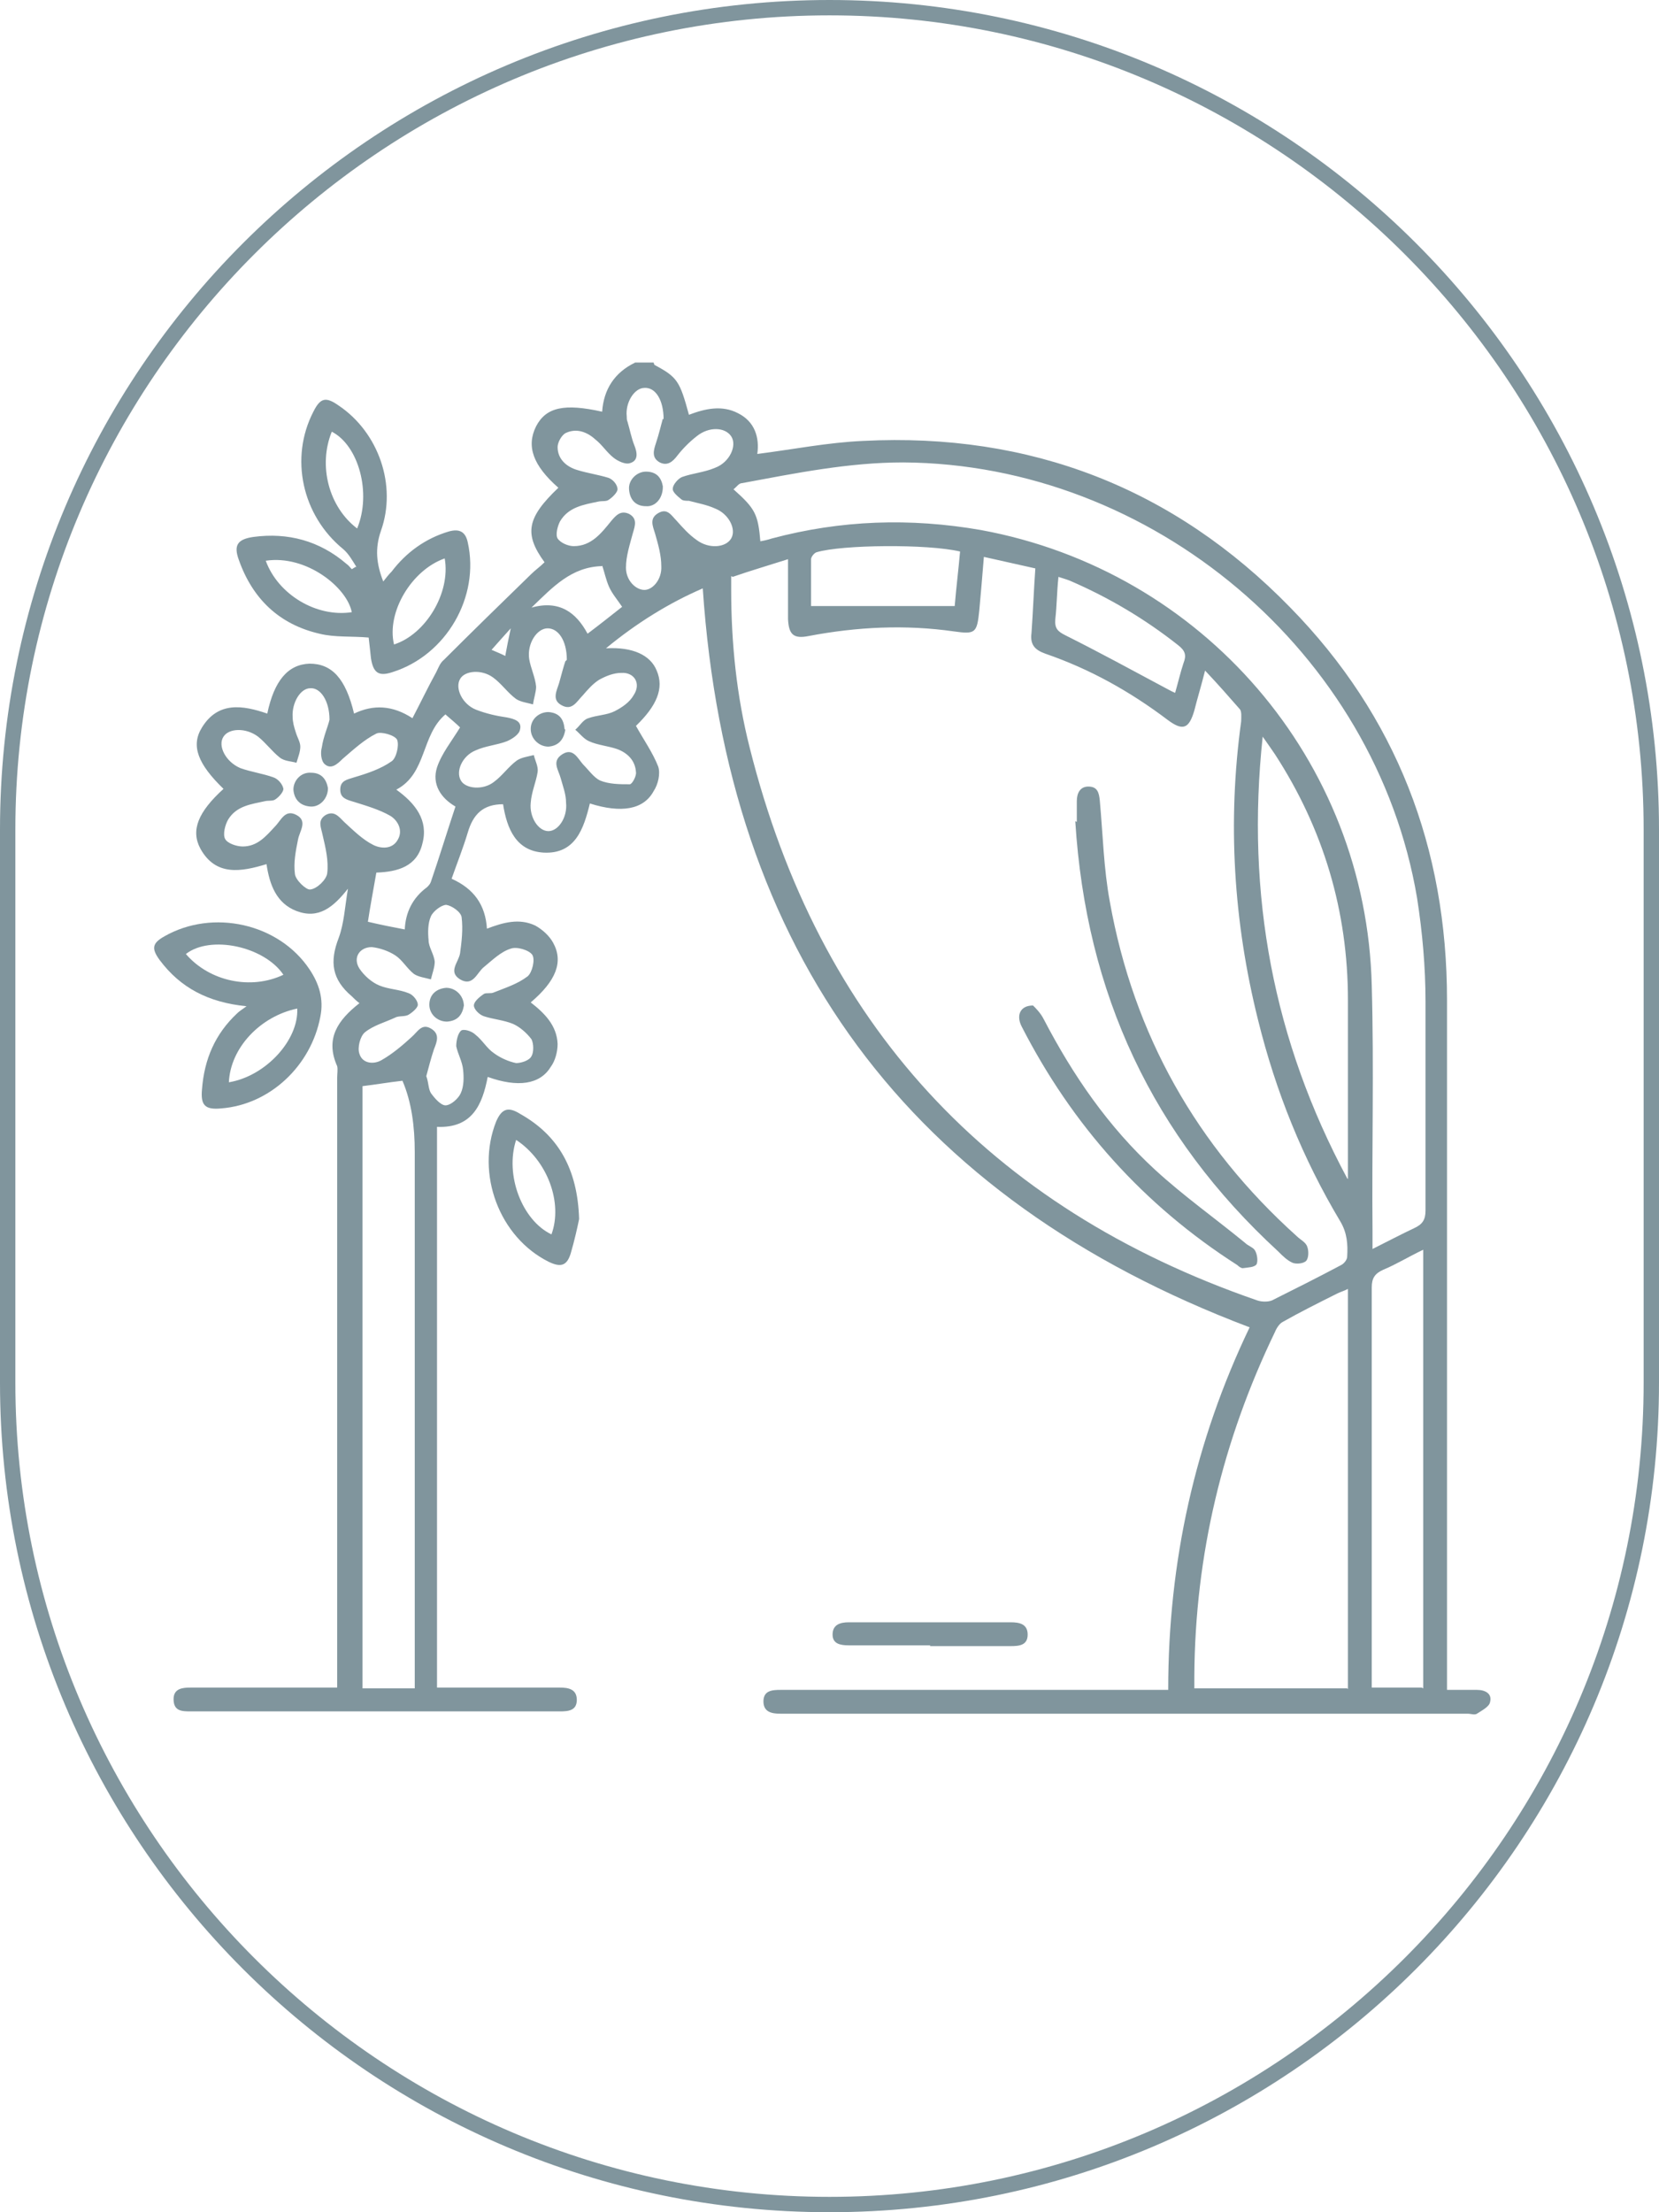 <svg xmlns="http://www.w3.org/2000/svg" width="216" height="288" viewBox="0 0 216 288"><defs><style> .cls-1 { fill: #80959d; } </style></defs><g><g id="Calque_1"><path class="cls-1" d="M108,2c58.4,0,106,47.6,106,106v72c0,58.4-47.6,106-106,106S2,238.4,2,180v-72C2,49.6,49.6,2,108,2M108,0h0C48.4,0,0,48.4,0,108v72c0,59.6,48.4,108,108,108h0c59.6,0,108-48.4,108-108v-72C216,48.4,167.6,0,108,0h0Z"></path><g><path class="cls-1" d="M85.2,47.5c3,1.6,3.3,2.1,4.5,6.5,2.1-.8,4.3-1.3,6.4-.2,2.2,1.1,2.8,3.2,2.5,5.3,4.7-.6,9.2-1.5,13.8-1.7,21.7-1.1,40.4,6.1,55.6,21.7,13.8,14.1,20.4,31.3,20.4,51.1,0,29.1,0,58.3,0,87.4v2.4c1.4,0,2.7,0,3.9,0,1.1,0,2,.5,1.7,1.6-.1.6-1.1,1.1-1.7,1.5-.3.2-.8,0-1.2,0-29.5,0-59.1,0-88.6,0-.3,0-.6,0-.9,0-1.1,0-2.2-.2-2.2-1.6,0-1.4,1.1-1.5,2.2-1.5,16.1,0,32.2,0,48.3,0,.7,0,1.4,0,2.2,0,0-16.7,3.5-32.4,10.6-47.2-44.4-16.8-68-48.8-71.2-96.2-4.4,1.9-8.6,4.5-12.6,7.8,3.5-.2,5.8.9,6.6,2.9,1,2.3,0,4.6-2.7,7.2,1,1.8,2.2,3.5,2.9,5.3.3.9,0,2.3-.6,3.2-1.3,2.4-4.2,2.9-8.3,1.6-.8,3.3-1.9,6.6-6,6.4-3.6-.2-4.8-3.1-5.3-6.3-2.6,0-3.9,1.3-4.6,3.7-.6,2-1.4,4-2.1,6,2.9,1.3,4.4,3.4,4.6,6.5,2.1-.8,4.2-1.4,6.3-.4.9.5,1.8,1.3,2.3,2.2,1.4,2.5.4,5-2.9,7.8,1.8,1.4,3.4,3,3.5,5.4,0,1-.3,2.2-.9,3-1.4,2.3-4.3,2.7-8.2,1.3-.7,3.6-2,6.7-6.6,6.5v73c.6,0,1.2,0,1.8,0,4.7,0,9.5,0,14.2,0,1.1,0,2.2.2,2.2,1.6,0,1.4-1.1,1.5-2.2,1.5-16,0-32,0-48,0-1.2,0-2.3,0-2.3-1.6,0-1.4,1.2-1.5,2.2-1.5,6.3,0,12.6,0,19.1,0,0-.7,0-1.3,0-1.9,0-25.8,0-51.6,0-77.5,0-.5.1-1.1,0-1.5-1.6-3.6.1-6,2.9-8.2-.4-.3-.7-.6-1-.9-2.6-2.2-2.9-4.5-1.7-7.6.7-1.9.8-4,1.2-6.4-1.9,2.4-3.8,4-6.7,2.9-2.6-1-3.5-3.4-3.9-6.1-3.3,1-6.6,1.6-8.6-2-1.3-2.4-.3-4.8,3-7.8-3.3-3.2-4.3-5.6-2.8-8,2.1-3.4,5.3-2.9,8.5-1.8.9-4.3,2.7-6.4,5.5-6.5,2.9,0,4.7,1.9,5.8,6.5,2.5-1.2,5-1.1,7.6.6,1.1-2.1,2-4,3.1-6,.3-.6.5-1.2,1-1.6,3.7-3.7,7.5-7.4,11.3-11.1.6-.6,1.2-1,1.8-1.6-2.7-3.7-2.3-5.8,1.8-9.7-3.3-2.9-4.2-5.4-2.9-8,1.3-2.5,3.7-3,8.6-1.9.2-2.9,1.6-5.1,4.3-6.4h2.4ZM95.2,75c0,.7,0,1.3,0,1.8,0,6.9.7,13.8,2.4,20.5,9,35.9,31.1,59.9,66.1,72,.6.2,1.4.2,1.9,0,3-1.5,6-3,9-4.6.4-.2.8-.7.8-1.1.1-1.6,0-3.1-.9-4.6-4.9-8.2-8.4-16.9-10.7-26.2-3.2-12.8-4-25.8-2.2-38.9,0-.5.1-1.3-.2-1.6-1.4-1.6-2.8-3.2-4.5-5-.5,2-1,3.6-1.4,5.2-.7,2.4-1.5,2.7-3.5,1.2-4.9-3.7-10.1-6.6-15.9-8.6-1.4-.5-2-1.2-1.8-2.7.2-2.8.3-5.6.5-8.4-2.3-.5-4.4-1-6.7-1.5-.2,2.5-.4,4.8-.6,7-.3,2.9-.5,3.1-3.3,2.7-6.3-.9-12.6-.6-18.9.6-2,.4-2.6-.2-2.7-2.2,0-2.5,0-5,0-7.8-2.5.8-4.9,1.5-7.2,2.3ZM98.8,70.5c.6-.1,1.1-.2,1.7-.4,9-2.4,18-2.7,27.2-1.1,28.9,5.3,50.2,30,50.9,59.3.3,10.7,0,21.4.1,32,0,.7,0,1.3,0,2.3,2-1,3.7-1.9,5.4-2.7,1.1-.5,1.5-1.1,1.5-2.3,0-9.1,0-18.2,0-27.2,0-4.5-.4-9-1.1-13.5-5.4-32-34.5-56.5-66.9-56.7-7.1,0-14,1.4-21,2.7-.4,0-.7.5-1.1.8,2.8,2.5,3.2,3.2,3.5,6.8ZM175.5,219.9v-52.1c-.6.3-1,.4-1.4.6-2.4,1.2-4.8,2.4-7.1,3.7-.4.2-.8.8-1,1.3-6.8,14.1-10.4,29-10.5,44.8,0,.5,0,1.1,0,1.6h19.9ZM54,219.8v-2.1c0-22.6,0-45.1,0-67.7,0-3.3-.4-6.5-1.6-9.3-1.8.2-3.5.5-5.2.7v78.4h6.7ZM175.5,153.5c0-.3,0-.6,0-1,0-7.4,0-14.8,0-22.3,0-11.6-3.2-22.3-9.5-32-.4-.6-.9-1.3-1.6-2.3-2.2,20.6,1.4,39.6,11,57.5ZM185.3,219.8v-57.1c-1.9.9-3.5,1.9-5.2,2.6-1.1.5-1.5,1.1-1.5,2.3,0,16.8,0,33.7,0,50.5,0,.5,0,1.1,0,1.6h6.5ZM42.9,93.7c0-2.5-1.2-4.2-2.5-4.1-1.3,0-2.4,1.9-2.3,3.7,0,.7.2,1.4.4,2,.2.7.6,1.3.6,1.9,0,.7-.3,1.4-.5,2.1-.7-.2-1.6-.2-2.2-.7-1-.8-1.8-1.9-2.8-2.7-1.6-1.2-3.8-1.1-4.5,0-.8,1.2.3,3.3,2.2,4.1,1.4.5,2.9.7,4.3,1.2.6.2,1.2.9,1.3,1.5,0,.4-.6,1.1-1.1,1.4-.3.2-.9.1-1.3.2-1.8.4-3.7.6-4.8,2.4-.4.7-.7,1.9-.4,2.5.3.6,1.5,1,2.3,1,1.9,0,3-1.3,4.2-2.6.8-.8,1.3-2.3,2.8-1.5,1.5.8.4,2.1.2,3.2-.3,1.5-.6,3-.4,4.5.1.8,1.5,2.1,2,2,.9-.1,2.1-1.3,2.2-2.1.2-1.6-.2-3.3-.6-5-.2-1-.7-1.9.4-2.6,1.1-.6,1.7.2,2.4.9,1.2,1.1,2.4,2.3,3.8,3,1,.5,2.5.6,3.2-.7.7-1.2,0-2.5-1-3.1-1.4-.8-3.1-1.3-4.7-1.8-1-.3-1.8-.5-1.8-1.6,0-1.2.9-1.3,1.8-1.6,1.7-.5,3.5-1.1,4.9-2.1.6-.4,1-2.1.7-2.8-.3-.6-2.1-1.1-2.7-.8-1.6.8-3,2.1-4.4,3.3-.7.7-1.5,1.4-2.3.7-.5-.4-.6-1.5-.4-2.2.2-1.4.8-2.7,1-3.6ZM55.6,140.4c.2.7.2,1.4.5,1.9.5.7,1.3,1.6,1.9,1.6.7,0,1.7-.9,2-1.6.4-.9.4-2,.3-3-.1-1.1-.7-2.1-.9-3.1,0-.7.2-1.6.6-2,.3-.3,1.4,0,1.9.5.9.7,1.5,1.8,2.4,2.4.8.6,1.9,1.1,2.9,1.3.6,0,1.7-.3,2-.9.3-.5.3-1.6,0-2.2-.6-.8-1.5-1.6-2.4-2-1.2-.5-2.6-.6-3.8-1-.6-.2-1.3-.9-1.3-1.4,0-.5.7-1.1,1.3-1.5.3-.2.9,0,1.3-.2,1.5-.6,3.1-1.1,4.4-2.1.6-.5,1-2.2.6-2.8-.4-.6-2-1.1-2.8-.8-1.3.4-2.4,1.5-3.5,2.4-.9.7-1.4,2.6-3.1,1.6-1.6-1-.2-2.2,0-3.4.2-1.5.4-3.1.2-4.7-.1-.7-1.3-1.5-2-1.6-.6,0-1.7.8-2,1.5-.4.9-.4,2.1-.3,3.1,0,.9.7,1.8.8,2.8,0,.7-.3,1.5-.5,2.3-.7-.2-1.6-.3-2.2-.7-.9-.7-1.5-1.8-2.4-2.4-.9-.6-2.1-1-3.1-1.1-1.6,0-2.5,1.4-1.6,2.8.6.9,1.6,1.8,2.6,2.2,1.2.5,2.6.5,3.8,1,.6.2,1.2,1,1.2,1.5,0,.4-.7,1-1.2,1.3-.5.3-1.3.1-1.8.4-1.3.6-2.8,1-3.9,1.9-.6.5-1,2-.7,2.8.4,1.3,1.9,1.4,2.9.8,1.4-.8,2.7-1.9,3.9-3,.8-.7,1.3-1.8,2.5-1.1,1.2.7.8,1.7.4,2.7-.4,1.2-.7,2.4-1,3.5ZM86.4,54.6c0-2.6-1.1-4.2-2.5-4.1-1.3,0-2.5,1.9-2.3,3.7,0,.2,0,.5.1.7.3,1,.5,2.1.9,3.1.4,1,.5,2-.6,2.3-.6.2-1.6-.3-2.1-.7-.9-.7-1.5-1.7-2.4-2.4-1.1-1-2.5-1.5-3.9-.8-.5.3-1,1.2-1,1.8,0,1.6,1.2,2.6,2.6,3,1.3.4,2.7.6,4,1,.6.2,1.2.9,1.2,1.5,0,.4-.7,1.1-1.2,1.4-.3.2-.9.1-1.3.2-1.9.4-3.9.7-5,2.6-.3.6-.6,1.7-.3,2.2.4.6,1.4,1,2.1,1,2.3,0,3.6-1.7,4.9-3.3.6-.7,1.2-1.4,2.3-.9,1.1.6.8,1.5.5,2.5-.4,1.5-.9,3-.9,4.5,0,1.7,1.3,2.9,2.4,2.9,1.1,0,2.3-1.4,2.2-3.1,0-1.4-.4-2.8-.8-4.2-.3-1-.8-2,.4-2.7,1.2-.7,1.7.3,2.4,1,.8.9,1.6,1.8,2.6,2.5,1.6,1.2,3.8,1,4.5-.2.7-1.2-.3-3.2-2.1-3.9-1.1-.5-2.3-.7-3.4-1-.3,0-.8,0-1-.2-.5-.4-1.2-1-1.1-1.4,0-.5.7-1.3,1.2-1.5,1.4-.5,2.9-.6,4.3-1.2,1.9-.7,2.9-2.9,2.1-4.1-.8-1.2-2.9-1.3-4.5,0-.9.7-1.8,1.6-2.5,2.5-.6.8-1.3,1.4-2.3.9-1.1-.6-.8-1.6-.5-2.5.4-1.2.7-2.5.9-3.2ZM73.8,85.9c0-2.5-1.1-4.1-2.5-4.1-1.4,0-2.7,2-2.4,4,.2,1.2.8,2.4.9,3.6,0,.7-.3,1.5-.4,2.3-.7-.2-1.6-.3-2.2-.7-1.1-.8-1.9-2-3-2.8-1.5-1.1-3.7-.9-4.3.2-.7,1.2.3,3.3,2.1,4,1.3.5,2.6.8,4,1,1,.2,2,.5,1.7,1.6-.1.6-1,1.2-1.7,1.5-1.3.5-2.8.6-4.1,1.2-1.7.7-2.6,2.7-1.9,3.9.6,1.1,2.9,1.3,4.3.2,1.1-.8,1.9-2,3-2.8.6-.4,1.4-.5,2.2-.7.2.8.6,1.5.5,2.2-.2,1.3-.8,2.6-.9,4-.2,1.9,1,3.7,2.3,3.7,1.3,0,2.5-1.8,2.3-3.7,0-1.1-.4-2.1-.7-3.2-.3-1.1-1.2-2.2.2-3.1,1.4-.9,2,.5,2.7,1.3.7.7,1.4,1.7,2.2,2.1,1.2.5,2.6.5,3.9.5.3,0,.9-1.1.8-1.6-.1-1.5-1.1-2.5-2.5-3-1.2-.4-2.5-.5-3.6-1-.7-.3-1.2-1-1.8-1.5.6-.5,1-1.3,1.7-1.5,1.1-.4,2.4-.4,3.4-.9,1-.5,2-1.2,2.5-2.1,1-1.5.1-3-1.6-2.9-1,0-2,.4-2.9.9-.8.5-1.5,1.3-2.1,2-.8.8-1.4,2.1-2.8,1.3-1.3-.7-.6-1.9-.3-2.9.3-1.1.6-2.2.8-2.8ZM105.5,78.9h18.8c.2-2.4.5-4.8.7-7.1-4.2-1-15.4-.9-18.7.1-.3.1-.7.6-.7.9,0,2.2,0,4.3,0,6.1ZM137.8,75.2c-.2,1.9-.2,3.7-.4,5.4-.1,1.2.3,1.6,1.3,2.1,4.4,2.2,8.8,4.6,13.1,6.9.4.2.7.4,1.2.6.4-1.4.7-2.7,1.1-3.9.4-1,.2-1.6-.7-2.3-4.3-3.4-9-6.2-14.1-8.4-.5-.2-.9-.3-1.5-.5ZM58,93c-3.2,2.7-2.4,7.7-6.4,9.8,2.5,1.8,4.2,4,3.4,7-.7,3-3.2,3.7-6,3.8-.4,2.3-.8,4.4-1.1,6.4,1.7.4,3.2.7,4.8,1,.1-2.2,1-4.1,2.9-5.5.2-.2.4-.4.5-.7,1.1-3.2,2.1-6.5,3.2-9.8-1.9-1.1-3.1-2.9-2.4-5.1.6-1.8,1.9-3.4,3-5.2-.4-.4-1.1-1-1.8-1.6ZM78.4,73.7c-4,.1-6.4,2.7-9.2,5.4,3.6-1,5.8.6,7.3,3.4,1.6-1.2,3.1-2.4,4.5-3.5-.6-.9-1.3-1.7-1.7-2.6-.4-.9-.6-1.9-.9-2.8ZM65.8,85.3c.2-1.1.4-2.1.7-3.5-1,1.1-1.7,1.9-2.5,2.8.7.3,1.2.5,1.8.8Z"></path><path class="cls-1" d="M46.4,73.8c-.5-.8-1-1.7-1.7-2.3-5.4-4.4-7-11.9-3.9-17.9.9-1.8,1.6-2,3.3-.8,5.2,3.5,7.6,10.4,5.5,16.3-.8,2.3-.6,4.3.3,6.6.4-.5.7-.9,1.1-1.3,1.9-2.5,4.4-4.3,7.4-5.2,1.4-.4,2.2,0,2.5,1.4,1.6,7.1-2.8,14.7-9.8,16.9-1.8.6-2.5.1-2.8-1.8-.1-.9-.2-1.9-.3-2.7-2.2-.2-4.4,0-6.4-.5-5.2-1.2-8.7-4.5-10.5-9.6-.7-1.9-.2-2.7,1.9-3,4.5-.6,8.6.5,12.1,3.5.3.2.5.5.7.7.2-.1.3-.2.5-.3ZM51.3,83.9c4.1-1.3,7.4-6.7,6.6-11.2-4.3,1.5-7.6,7-6.6,11.2ZM34.6,73c1.6,4.4,6.6,7.4,11.2,6.7-.6-3.2-5.9-7.5-11.2-6.7ZM46.5,68.8c1.9-4.6.2-10.8-3.3-12.6-1.8,4.4-.4,9.8,3.3,12.6Z"></path><path class="cls-1" d="M32.1,131c-5-.5-8.6-2.4-11.3-6-1.1-1.5-1-2.2.6-3.1,6.3-3.6,14.9-1.7,18.9,4.3,1.2,1.8,1.9,3.8,1.4,6.2-1.2,6.3-6.5,11.4-12.9,11.9-2.1.2-2.7-.4-2.5-2.5.3-3.9,1.7-7.2,4.6-9.9.2-.2.5-.4,1.2-.9ZM29.8,140.9c4.8-.8,9.1-5.5,8.9-9.6-4.8,1-8.7,5.1-8.9,9.6ZM36.9,126.9c-2.5-3.7-9.5-5.2-12.7-2.7,3.1,3.6,8.5,4.7,12.7,2.7Z"></path><path class="cls-1" d="M75.4,158.7c-.2,1-.6,2.8-1.1,4.5-.5,1.6-1.3,1.8-2.8,1.1-6.5-3.2-9.6-11.5-6.9-18.3.7-1.6,1.5-2,3.1-1,5,2.8,7.5,7.2,7.7,13.7ZM67.2,148.4c-1.5,4.6.8,10.5,4.6,12.3,1.5-4.1-.5-9.6-4.6-12.3Z"></path><path class="cls-1" d="M121.1,214.2c-3.5,0-7.1,0-10.6,0-1.1,0-2.1-.2-2.1-1.4,0-1.3,1-1.6,2.1-1.6,7,0,14.1,0,21.1,0,1.1,0,2.2.2,2.2,1.6,0,1.4-1.1,1.5-2.2,1.5-3.5,0-7,0-10.5,0Z"></path><path class="cls-1" d="M140.2,107c0-.7,0-1.7,0-2.7,0-1,.4-1.9,1.5-1.9,1.2,0,1.4.8,1.5,1.9.4,4.4.5,8.8,1.3,13.1,3.1,17.3,11.3,31.8,24.3,43.5.5.5,1.2.8,1.4,1.4.2.5.2,1.4-.1,1.8-.3.4-1.3.5-1.8.3-.7-.3-1.3-.9-1.9-1.5-16.3-15-25-33.5-26.4-56Z"></path><path class="cls-1" d="M134.5,130.9c.4.4,1,1,1.4,1.8,3.8,7.3,8.4,14,14.5,19.6,3.7,3.4,7.8,6.3,11.7,9.5.4.4,1.1.6,1.3,1,.3.5.4,1.4.2,1.8-.3.4-1.1.4-1.8.5-.2,0-.5-.2-.7-.4-12.2-7.8-21.5-18.2-28.1-31.1-.7-1.4-.2-2.7,1.5-2.7Z"></path><path class="cls-1" d="M42.7,102.6c0,1.4-1.1,2.5-2.3,2.4-1.3-.1-2.1-.9-2.2-2.2,0-1.2,1-2.3,2.3-2.2,1.4,0,2,.9,2.2,2Z"></path><path class="cls-1" d="M60.4,130.9c-.2,1.2-.8,2-2.2,2.1-1.3,0-2.3-1-2.3-2.2,0-1.3.9-2.1,2.2-2.2,1.2,0,2.3,1,2.3,2.4Z"></path><path class="cls-1" d="M86.3,63.4c0,1.5-1,2.6-2.2,2.5-1.3,0-2.1-.8-2.2-2.2-.1-1.2,1-2.3,2.2-2.3,1.4,0,2,.8,2.2,1.9Z"></path><path class="cls-1" d="M73.6,95c-.2,1.3-.9,2.1-2.2,2.2-1.2,0-2.3-1-2.3-2.3,0-1.3,1.1-2.2,2.3-2.2,1.4.1,2,.9,2.1,2.2Z"></path></g></g></g></svg>